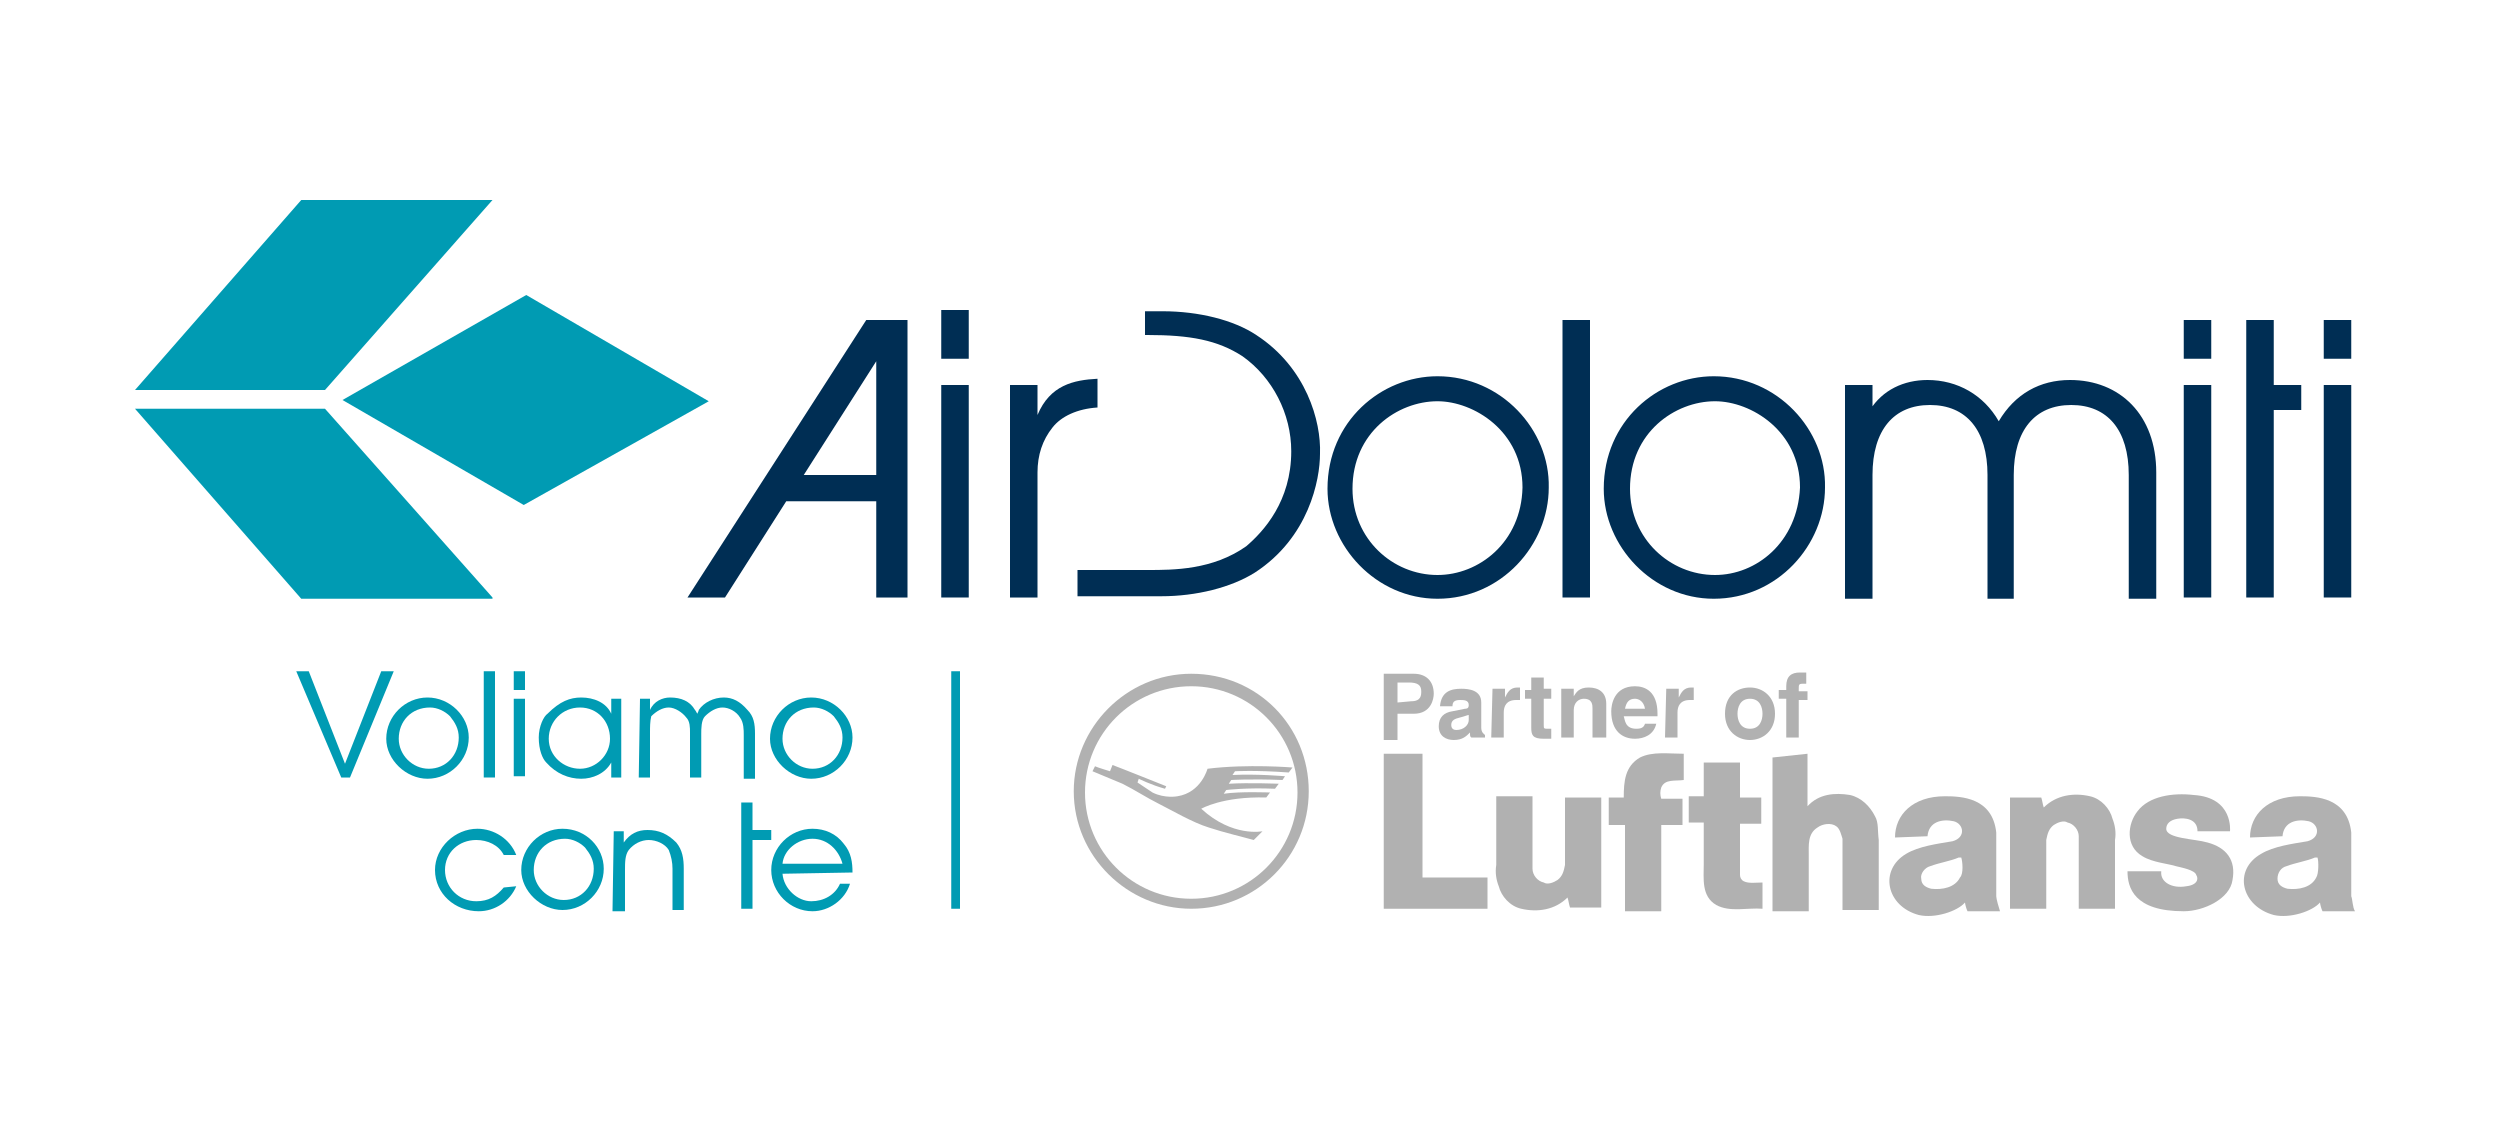 <?xml version="1.0" encoding="utf-8"?>
<!-- Generator: $$$/GeneralStr/196=Adobe Illustrator 27.6.0, SVG Export Plug-In . SVG Version: 6.00 Build 0)  -->
<svg version="1.1" id="Ebene_1" xmlns="http://www.w3.org/2000/svg" xmlns:xlink="http://www.w3.org/1999/xlink" x="0px" y="0px"
	 viewBox="0 0 200 90" style="enable-background:new 0 0 200 90;" xml:space="preserve">
<style type="text/css">
	.st0{fill:#FFFFFF;}
	.st1{fill:#009BB3;}
	.st2{fill:#B1B1B1;}
	.st3{fill:#002E54;}
</style>
<rect y="0" class="st0" width="200" height="90"/>
<path class="st1" d="M23.7,53.7h1l2.9,7.4l2.9-7.4h1L28,62.2h-0.7L23.7,53.7z"/>
<path class="st1" d="M37.5,59c0,1.8-1.5,3.3-3.3,3.3c-1.7,0-3.3-1.5-3.3-3.2c0-1.8,1.5-3.3,3.3-3.3C36,55.8,37.5,57.3,37.5,59z
	 M31.9,59.1c0,1.3,1.1,2.4,2.4,2.4c1.4,0,2.4-1.1,2.4-2.5c0-0.7-0.3-1.2-0.7-1.7c-0.4-0.4-1-0.7-1.6-0.7
	C32.9,56.6,31.9,57.7,31.9,59.1z"/>
<path class="st1" d="M38.7,53.7h0.9v8.5h-0.9V53.7z"/>
<path class="st1" d="M41.1,53.7h0.9v1.5h-0.9V53.7z M41.1,55.9h0.9v6.2h-0.9V55.9z"/>
<path class="st1" d="M49.7,62.2h-0.8V61c-0.5,0.9-1.5,1.3-2.4,1.3c-1,0-2-0.4-2.8-1.3c-0.3-0.3-0.6-1-0.6-2c0-0.9,0.4-1.7,0.7-1.9
	c1-1,1.8-1.3,2.7-1.3c1,0,2,0.4,2.4,1.3v-1.2h0.8V62.2z M43.9,59.1c0,1.4,1.2,2.4,2.5,2.4c1.3,0,2.4-1.1,2.4-2.4
	c0-1.4-1-2.5-2.4-2.5C45,56.6,43.9,57.7,43.9,59.1z"/>
<path class="st1" d="M51.2,55.9H52v0.9c0.3-0.7,1-1,1.6-1c0.9,0,1.6,0.3,2,1c0.1,0.1,0.1,0.2,0.2,0.3c0-0.1,0.1-0.2,0.1-0.3
	c0.4-0.6,1.2-1,2-1c0.7,0,1.3,0.3,1.9,1c0.5,0.5,0.6,1.1,0.6,1.9v3.6h-0.9v-3.5c0-0.4,0-1-0.3-1.4c-0.3-0.5-0.9-0.8-1.4-0.8
	s-1,0.3-1.4,0.7c-0.3,0.3-0.3,1-0.3,1.4v3.5h-0.9v-3.6c0-0.4,0-0.9-0.3-1.2c-0.3-0.4-0.9-0.8-1.4-0.8c-0.5,0-1,0.3-1.4,0.7
	C52,57.7,52,58.2,52,58.6v3.6h-0.9L51.2,55.9L51.2,55.9z"/>
<path class="st1" d="M68.2,59c0,1.8-1.5,3.3-3.3,3.3c-1.7,0-3.3-1.5-3.3-3.2c0-1.8,1.5-3.3,3.3-3.3C66.7,55.8,68.2,57.3,68.2,59z
	 M62.6,59.1c0,1.3,1.1,2.4,2.4,2.4c1.4,0,2.4-1.1,2.4-2.5c0-0.7-0.3-1.2-0.7-1.7c-0.4-0.4-1-0.7-1.6-0.7
	C63.6,56.6,62.6,57.7,62.6,59.1z"/>
<path class="st1" d="M41.3,70.9c-0.5,1.2-1.7,2-3,2c-1.9,0-3.5-1.4-3.5-3.3c0-1.8,1.6-3.3,3.4-3.3c1.3,0,2.6,0.8,3.1,2.1h-1
	c-0.4-0.8-1.3-1.2-2.2-1.2c-1.4,0-2.5,1-2.5,2.4s1.1,2.5,2.5,2.5c1,0,1.6-0.4,2.2-1.1L41.3,70.9L41.3,70.9z"/>
<path class="st1" d="M48.3,69.5c0,1.8-1.5,3.3-3.3,3.3c-1.7,0-3.3-1.5-3.3-3.2c0-1.8,1.5-3.3,3.3-3.3C46.9,66.3,48.3,67.8,48.3,69.5
	z M42.7,69.6c0,1.3,1.1,2.4,2.4,2.4c1.4,0,2.4-1.1,2.4-2.5c0-0.7-0.3-1.2-0.7-1.7c-0.4-0.4-1-0.7-1.6-0.7
	C43.7,67.1,42.7,68.2,42.7,69.6z"/>
<path class="st1" d="M49.1,66.5h0.8v0.9c0.5-0.7,1.1-1,1.9-1c0.9,0,1.6,0.3,2.3,1c0.5,0.6,0.6,1.3,0.6,2.1v3.3h-0.9v-3.3
	c0-0.5-0.1-1-0.3-1.5c-0.3-0.5-1-0.8-1.6-0.8c-0.6,0-1.2,0.3-1.6,0.8c-0.3,0.4-0.3,1-0.3,1.6v3.3H49L49.1,66.5L49.1,66.5z"/>
<path class="st1" d="M59.3,64.2h0.9v2.2h1.5v0.8h-1.5v5.5h-0.9V64.2z"/>
<path class="st1" d="M62.6,69.9c0.1,1.2,1.2,2.2,2.3,2.2c1,0,1.9-0.5,2.3-1.4H68c-0.4,1.3-1.7,2.2-3,2.2c-1.8,0-3.3-1.5-3.3-3.3
	c0-1.8,1.5-3.3,3.3-3.3c1,0,1.9,0.4,2.5,1.2c0.6,0.7,0.7,1.5,0.7,2.3L62.6,69.9L62.6,69.9z M67.4,69.1c-0.3-1.1-1.2-2-2.4-2
	s-2.3,0.9-2.4,2H67.4z"/>
<path class="st2" d="M95.3,53.9c-5.2,0-9.4,4.3-9.4,9.4c0,5.2,4.3,9.4,9.4,9.4c5.2,0,9.4-4.2,9.4-9.4
	C104.7,58.1,100.6,53.9,95.3,53.9z M95.3,71.9c-4.7,0-8.5-3.8-8.5-8.5s3.8-8.5,8.5-8.5c4.7,0,8.5,3.8,8.5,8.5S100,71.9,95.3,71.9z"
	/>
<path class="st2" d="M87.6,61.3l-0.2,0.4c0,0,1.7,0.7,2.4,1c1,0.5,1.9,1.1,2.9,1.6c1,0.5,2.7,1.5,4,1.9c1.2,0.4,2.9,0.8,3.6,1
	l0.7-0.7c0,0-2.4,0.5-4.9-1.8c0,0,1.7-1,5.2-0.9l0.3-0.4c0,0-2.4-0.1-3.7,0.1l0.2-0.3c0,0,1.6-0.2,3.9-0.1l0.3-0.4c0,0-2.4-0.1-4,0
	l0.2-0.3c0,0,1.5-0.1,4.1,0l0.2-0.3c0,0-2.2-0.2-4.2-0.1l0.2-0.3c0,0,1.6-0.1,4.3,0.1l0.3-0.4c0,0-3.6-0.3-6.8,0.1
	c0,0-0.5,1.9-2.4,2.2c0,0-1,0.2-2-0.3L91,62.6l0.1-0.3c0,0,1,0.5,2.1,0.8l0.1-0.2c0,0-4-1.6-4.3-1.7l-0.2,0.5
	C88.8,61.7,87.8,61.4,87.6,61.3z"/>
<path class="st2" d="M159.7,71.7v-5.1c-0.3-2.8-2.8-2.9-4.1-2.9c-2.6,0-4,1.5-4,3.3l2.6-0.1c0.1-1.2,1.2-1.4,2.1-1.2
	c0.8,0.2,1,1.3-0.1,1.6c-1.2,0.2-2.7,0.4-3.7,1c-2.2,1.3-1.6,4.2,1,4.9c1.3,0.3,3.1-0.3,3.7-1c0,0.1,0.1,0.5,0.2,0.7h2.6
	C159.9,72.6,159.7,71.9,159.7,71.7z M156.8,70.2c-0.4,0.8-1.4,1-2.3,0.9c-0.4-0.1-0.8-0.3-0.8-0.8c-0.1-0.4,0.3-0.9,0.7-1
	c0.8-0.3,1.6-0.4,2.3-0.7c0.1,0,0.2,0,0.2,0C157,68.9,157.1,69.9,156.8,70.2z"/>
<path class="st2" d="M110.7,60.3h3.1v9.9h5.2v2.5h-8.3V60.3z"/>
<path class="st2" d="M174.9,70.9c-1.1,0.2-2.1-0.3-2-1.2h-2.7c0,1.3,0.5,3.2,4.5,3.2c1.6,0,3.7-1,3.9-2.5c0.3-1.6-0.5-2.6-2-3
	c-1-0.3-3.3-0.3-3.3-1.1c0-0.4,0.3-0.7,0.9-0.8c0.6-0.1,1.6,0,1.6,1h2.6c0,0,0.3-2.7-2.9-2.9c-1.7-0.2-3.6,0.1-4.5,1.3
	c-0.8,1-1,2.8,0.4,3.6c0.8,0.5,2.1,0.6,2.7,0.8c0.4,0.1,1.5,0.3,1.6,0.7C175.9,70.3,175.8,70.8,174.9,70.9z"/>
<path class="st2" d="M188.1,71.7v-5.1c-0.3-2.8-2.8-2.9-4.1-2.9c-2.6,0-4,1.5-4,3.3l2.6-0.1c0.1-1.2,1.2-1.4,2.1-1.2
	c0.8,0.2,1,1.3-0.1,1.6c-1.2,0.2-2.7,0.4-3.7,1c-2.3,1.3-1.6,4.2,1,4.9c1.3,0.3,3.1-0.3,3.7-1c0,0.1,0.1,0.5,0.2,0.7h2.6
	C188.2,72.6,188.2,71.9,188.1,71.7z M185.3,70.2c-0.4,0.8-1.4,1-2.3,0.9c-0.4-0.1-0.8-0.3-0.8-0.8s0.3-0.9,0.7-1
	c0.8-0.3,1.6-0.4,2.3-0.7c0.1,0,0.2,0,0.2,0C185.5,68.9,185.5,69.9,185.3,70.2z"/>
<path class="st2" d="M139.2,65.9V70c0,0.2,0.1,0.4,0.3,0.5c0.4,0.2,1,0.1,1.5,0.1v0.1v2c-1.2-0.1-2.6,0.3-3.7-0.3
	c-1.2-0.7-1-2.1-1-3.3v-3.3h-0.1h-1.1v-2.1c0.2,0,1.2,0,1.2,0v-0.1V61h2.9v2.8h0.4h1.3v2.1H139.2z"/>
<path class="st2" d="M144.6,60.3v4.2c0.9-1,2.2-1.1,3.4-0.9c0.9,0.2,1.6,0.9,2,1.7c0.3,0.5,0.2,1.2,0.3,1.9v5.6h-2.9v-5.7
	c-0.1-0.3-0.2-0.8-0.5-1c-0.4-0.3-1.1-0.2-1.5,0.1c-0.8,0.5-0.7,1.4-0.7,2.3v4.4h-2.9v-5.3v-7L144.6,60.3z"/>
<path class="st2" d="M128.7,65.9v-2.1h1.2c0-1.3,0.1-2.5,1.3-3.2c1-0.5,2.3-0.3,3.5-0.3v2.1c-0.7,0.1-1.5-0.1-1.8,0.6
	c-0.1,0.3-0.1,0.6,0,0.9h1.7v2.1h-1.7v6.9h-2.9v-6.9H128.7z"/>
<path class="st2" d="M125.2,63.8c1,0,2.1,0,2.9,0v8.8h-2.5c-0.1-0.3-0.1-0.5-0.2-0.8c-1,1-2.4,1.2-3.7,0.9c-0.9-0.2-1.6-1-1.8-1.8
	c-0.2-0.5-0.3-1.1-0.2-1.7v-5.4v-0.1h2.9v5.8c0,0.5,0.4,1,0.9,1.1c0.3,0.2,0.8,0,1.1-0.2c0.4-0.3,0.5-0.7,0.6-1.2L125.2,63.8
	L125.2,63.8z"/>
<path class="st2" d="M163.7,72.7c-1,0-2.1,0-2.9,0v-0.1v-8.8h2.5c0.1,0.3,0.1,0.5,0.2,0.8c1-1,2.4-1.2,3.7-0.9
	c0.9,0.2,1.6,1,1.8,1.8c0.2,0.5,0.3,1.1,0.2,1.7v5.4v0.1h-2.9v-5.8c0-0.5-0.4-1-0.9-1.1c-0.3-0.2-0.8,0-1.1,0.2
	c-0.4,0.3-0.5,0.7-0.6,1.2L163.7,72.7L163.7,72.7z"/>
<path class="st2" d="M111.8,56.2v-1.6h0.9c0.7,0,1,0.2,1,0.7c0,0.3,0,0.8-0.8,0.8L111.8,56.2L111.8,56.2z M111.8,57.1h1.3
	c1.4,0,1.6-1.2,1.6-1.6c0-1-0.6-1.6-1.6-1.6h-2.4v5.3h1.1V57.1z"/>
<path class="st2" d="M117.5,57.6c0,0.4-0.4,0.8-1,0.8c-0.2,0-0.4-0.1-0.4-0.4c0-0.4,0.3-0.5,0.7-0.6c0.4-0.1,0.6-0.2,0.7-0.2V57.6z
	 M118.5,56.2c0-1-1-1.1-1.6-1.1c-0.8,0-1.6,0.2-1.7,1.4h1c0-0.3,0.1-0.5,0.6-0.5c0.3,0,0.7,0,0.7,0.4c0,0.3-0.2,0.3-0.3,0.3l-1,0.2
	c-0.7,0.1-1.1,0.5-1.1,1.2c0,0.8,0.6,1.1,1.2,1.1c0.7,0,1-0.3,1.3-0.6c0,0.3,0,0.3,0.1,0.4h1.1v-0.2c-0.1-0.1-0.3-0.2-0.3-0.6V56.2z
	"/>
<path class="st2" d="M119.4,55.1h1v0.7c0.2-0.4,0.4-0.8,1-0.8c0.1,0,0.2,0,0.2,0v1c-0.1,0-0.2,0-0.3,0c-0.8,0-1,0.5-1,1v2h-1
	L119.4,55.1L119.4,55.1z"/>
<path class="st2" d="M123.5,55.1h0.6v0.8h-0.6V58c0,0.3,0,0.3,0.4,0.3c0.1,0,0.2,0,0.2,0v0.8c-0.2,0-0.3,0-0.5,0h-0.1
	c-0.9,0-1-0.3-1-0.9v-2.3H122v-0.7h0.5v-1h1V55.1z"/>
<path class="st2" d="M128.4,59h-1v-2.3c0-0.3,0-0.8-0.7-0.8c-0.4,0-0.8,0.3-0.8,0.9V59h-1v-3.9h1v0.6c0.2-0.3,0.4-0.7,1.2-0.7
	c0.8,0,1.4,0.4,1.4,1.3V59z"/>
<path class="st2" d="M130,56.7c0.1-0.5,0.3-0.8,0.8-0.8c0.3,0,0.7,0.2,0.8,0.8H130z M131.6,57.9c-0.1,0.3-0.3,0.4-0.7,0.4
	c-0.9,0-0.9-0.7-1-1h2.7v-0.2c0-1.8-1-2.2-1.8-2.2c-1.7,0-1.9,1.5-1.9,2c0,1.6,0.9,2.2,1.9,2.2c0.7,0,1.5-0.3,1.7-1.2L131.6,57.9
	L131.6,57.9z"/>
<path class="st2" d="M133.3,55.1h1v0.7c0.2-0.4,0.4-0.8,1-0.8c0.1,0,0.2,0,0.2,0v1c-0.1,0-0.2,0-0.3,0c-0.8,0-1,0.5-1,1v2h-1
	L133.3,55.1L133.3,55.1z"/>
<path class="st2" d="M141,57.1c0,0.5-0.2,1.2-1,1.2c-0.8,0-1-0.7-1-1.2s0.2-1.2,1-1.2C140.8,55.9,141,56.6,141,57.1z M142,57.1
	c0-1.4-1-2.1-2-2.1s-2,0.6-2,2.1c0,1.4,1,2.1,2,2.1S142,58.5,142,57.1z"/>
<path class="st2" d="M143.9,59h-1v-3.1h-0.6v-0.7h0.6v-0.3c0-0.8,0.4-1.1,1.1-1.1c0.3,0,0.4,0,0.5,0v0.9h-0.3
	c-0.3,0-0.3,0.1-0.3,0.4v0.2h0.7v0.7h-0.7V59z"/>
<path class="st1" d="M56.7,32.1l-14.6-8.5L27.4,32l14.5,8.4L56.7,32.1z"/>
<path class="st1" d="M39.4,47.8L26,32.7H10.8l13.3,15.2H39.4z"/>
<path class="st1" d="M39.4,16L26,31.2H10.8L24.1,16H39.4z"/>
<path class="st3" d="M77.5,24.8h-2.2v3.9h2.2V24.8z"/>
<path class="st3" d="M77.5,30.8h-2.2v17h2.2V30.8z"/>
<path class="st3" d="M80.8,30.8h2.2v2.4H83c1-2.4,2.9-2.8,4.8-2.9v2.3c-1.6,0.1-2.9,0.7-3.6,1.6c-0.8,1-1.2,2.2-1.2,3.6v10h-2.2
	V30.8z"/>
<path class="st3" d="M100.5,26.8c-1.8-1.2-4.6-1.9-7.5-1.9h-1.4v1.9h0.2c3.4,0,5.6,0.4,7.6,1.7c2.4,1.7,3.9,4.6,3.9,7.6
	c0,4-2.2,6.4-3.6,7.6c-2.7,1.9-5.8,1.9-7.9,1.9h-5.6v2.1h6.7c2.8,0,5.6-0.7,7.5-1.9c4.3-2.8,5.2-7.4,5.2-9.5
	C105.7,33.7,104.5,29.4,100.5,26.8z"/>
<path class="st3" d="M115,30.1c-4.5,0-8.8,3.6-8.8,9c0,4.6,3.9,8.8,8.8,8.8c5.1,0,8.9-4.3,8.9-8.9C124,34.4,120.1,30.1,115,30.1z
	 M115,46c-3.6,0-6.8-2.9-6.8-6.9c0-4.5,3.6-7,6.8-7c2.9,0,6.8,2.4,6.8,6.9C121.7,43.4,118.3,46,115,46z"/>
<path class="st3" d="M137.1,30.1c-4.5,0-8.8,3.6-8.8,9c0,4.6,3.9,8.8,8.8,8.8c5.1,0,8.9-4.3,8.9-8.9
	C146.1,34.4,142.2,30.1,137.1,30.1z M137.2,46c-3.6,0-6.8-2.9-6.8-6.9c0-4.5,3.6-7,6.8-7c2.9,0,6.8,2.4,6.8,6.9
	C143.8,43.4,140.5,46,137.2,46z"/>
<path class="st3" d="M127.2,25.6H125v22.2h2.2V25.6z"/>
<path class="st3" d="M149.6,32.8c1-1.6,2.7-2.4,4.6-2.4c2.4,0,4.5,1.2,5.7,3.3c1.3-2.2,3.3-3.3,5.7-3.3c4,0,6.9,2.8,6.9,7.4v10.1
	h-2.2V38c0-3.6-1.7-5.6-4.6-5.6c-2.9,0-4.6,2-4.6,5.6v9.9H159V38c0-3.6-1.7-5.6-4.6-5.6c-2.9,0-4.6,2-4.6,5.6v9.9h-2.2V30.8h2.2v2
	H149.6z"/>
<path class="st3" d="M176.9,25.6h-2.2v3.1h2.2V25.6z"/>
<path class="st3" d="M176.9,30.8h-2.2v17h2.2V30.8z"/>
<path class="st3" d="M179.7,25.6h2.2v5.2h2.2v2h-2.2v15h-2.2V25.6z"/>
<path class="st3" d="M188.1,25.6h-2.2v3.1h2.2V25.6z"/>
<path class="st3" d="M188.1,30.8h-2.2v17h2.2V30.8z"/>
<path class="st3" d="M70.1,25.6h-0.8L55,47.8H58l4.9-7.7h7.2v7.7h2.5V25.6H70.1z M64.3,38l5.8-9.1V38H64.3z"/>
<path class="st1" d="M76.8,53.7h-0.7v19h0.7V53.7z"/>
</svg>
